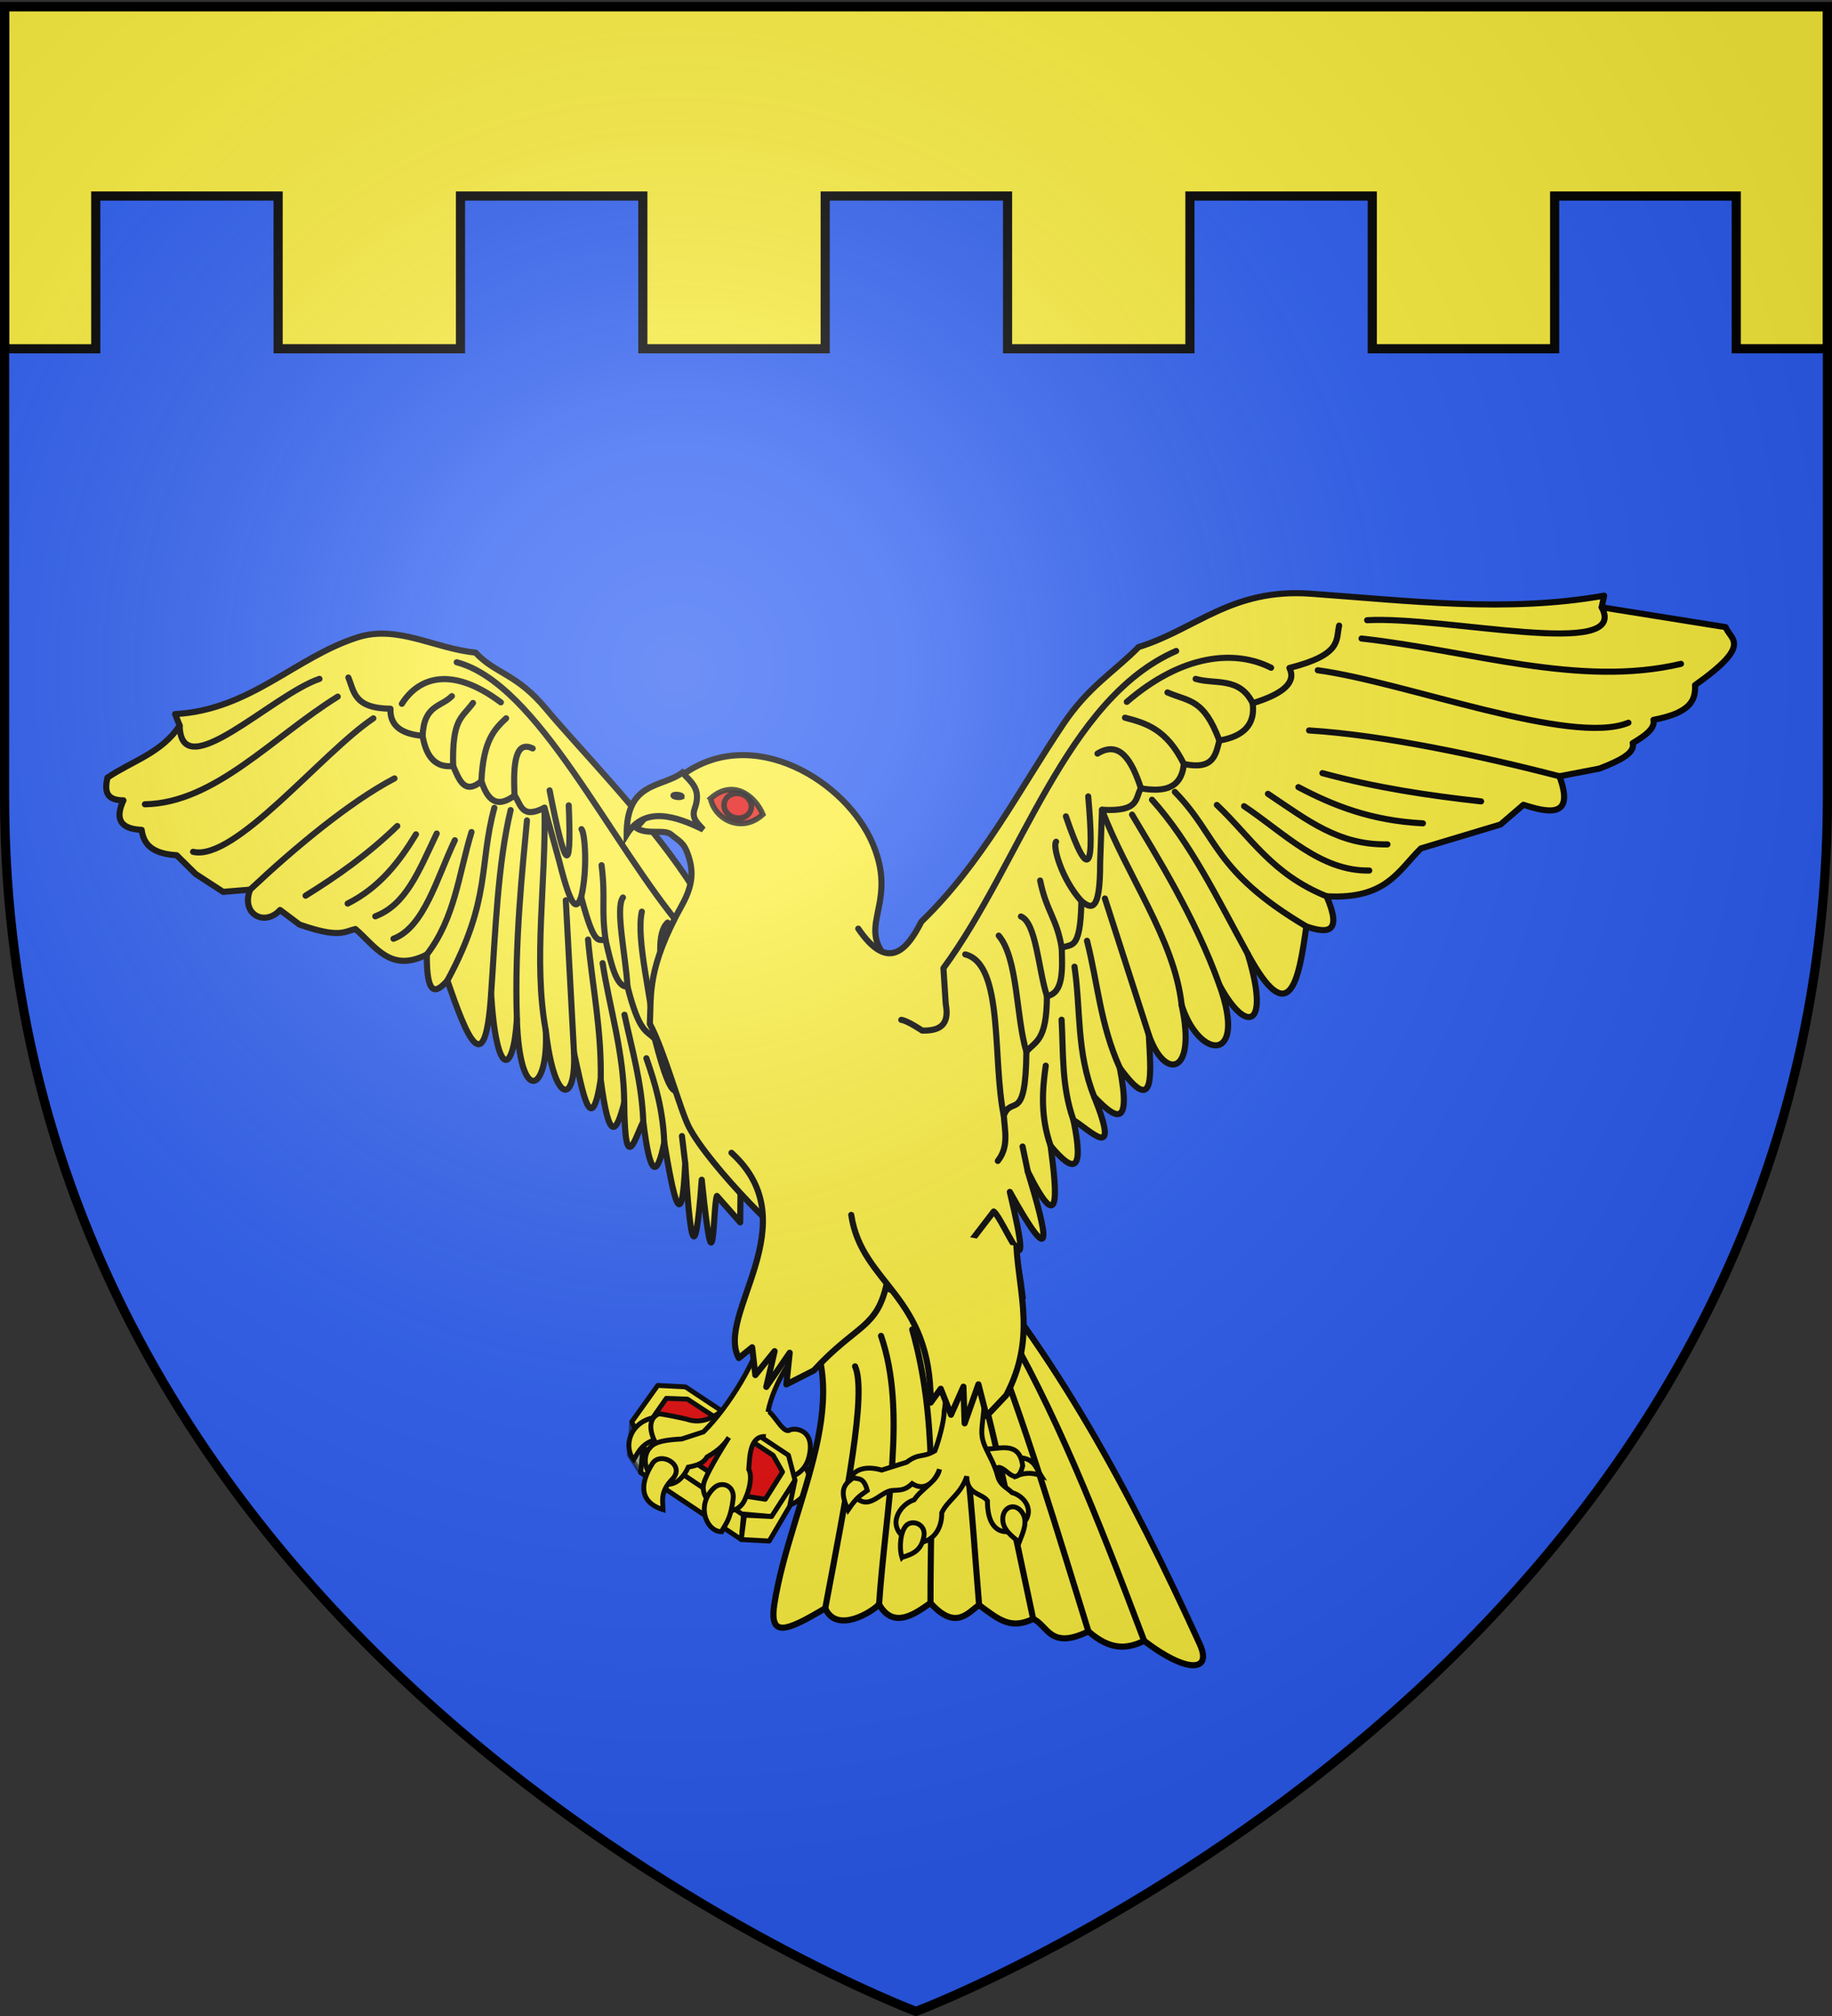 <svg xmlns="http://www.w3.org/2000/svg" xmlns:xlink="http://www.w3.org/1999/xlink" width="600" height="660" version="1.0"><rect width="100%" height="100%" fill="#333333" stroke="none"/><desc>Flag of Canton of Valais (Wallis)</desc><defs><radialGradient xlink:href="#a" id="b" cx="221.445" cy="226.331" r="300" fx="221.445" fy="226.331" gradientTransform="matrix(1.353 0 0 1.349 -77.63 -85.747)" gradientUnits="userSpaceOnUse"/><linearGradient id="a"><stop offset="0" style="stop-color:white;stop-opacity:.314"/><stop offset=".19" style="stop-color:white;stop-opacity:.251"/><stop offset=".6" style="stop-color:#6b6b6b;stop-opacity:.125"/><stop offset="1" style="stop-color:black;stop-opacity:.125"/></linearGradient></defs><g style="display:inline"><path d="M300 658.5s298.5-112.32 298.5-397.772V2.176H1.5v258.552C1.5 546.18 300 658.5 300 658.5" style="fill:#2b5df2;fill-opacity:1;fill-rule:evenodd;stroke:none;stroke-width:1px;stroke-linecap:butt;stroke-linejoin:miter;stroke-opacity:1"/><path d="M1.498 2.175v112.003h29.863V64.177h59.725v50.001h59.725V64.177h59.726v50.001h59.725V64.177h59.725v50.001h59.726V64.177h59.725v50.001h59.725V64.177h59.476v50.001h29.863V2.175z" style="opacity:1;fill:#fcef3c;fill-opacity:1;stroke:#000;stroke-width:2.996;stroke-linecap:round;stroke-linejoin:miter;stroke-miterlimit:4;stroke-dasharray:none;stroke-opacity:1"/></g><path d="M253.69 289.563c-.514 16.36-6.078 13.203-13.127 4.305-16.095-19.275-40.57-39.436-51.41-50.014-11.038-10.77-17.76-9.656-25.01-16.013-13.3.153-26.286-6.431-38.847-.944-19.7 8.604-32.502 27.35-56.885 31.267l1.878 3.565c-4.916 9.586-14.332 13.174-21.738 19.441-.428 4.017-.045 7.453 5.992 6.851-2.138 6.111-.28 9.423 6.94 8.984 1.041 4.258 3.795 7.445 12.275 7.054l6.856 5.477 9.533 4.864 8.706-1.646c-2.255 8.34 6.024 11.624 10.446 5.594l6.824 4.075c13.428 3.167 14.716.817 18.375-.456 7.045 4.838 12.867 13.212 24.13 5.86 1.353 13.815 4.301 12.4 7.585 7.78 8.17 17.443 15.853 32.43 14.699 2.84 4.594 27.257 10.042 26.07 9.264 7.33 3.915 28.529 12.956 22.68 9.788 2.685 5.501 24.61 12.39 22.877 9.974 6.342 4.12 12.294 8.563 27.992 9.604 7.722 5.117 21.605 7.025 16.2 8.458 6.8 2.827 24.686 4.74 10.8 6.858 5.515 4.219 18.495 6.421 17.503 7.544 6.065 4.802 17.31 9.03 30.786 7.54 6.063 3.822 22.38 6.957 37.002 5.942 4.777 8.468 40.49 4.477 7.93 5.496 4.75l8.481 7.807-9.925-106.655z" style="opacity:1;fill:#fcef3c;fill-opacity:1;stroke:#000;stroke-width:2;stroke-linecap:round;stroke-linejoin:round;stroke-miterlimit:4;stroke-dasharray:none;stroke-opacity:1" transform="rotate(6 295.488 140.42)"/><path d="M123.596 240.33c2.38 4.364 2.835 9.832 14.78 8.712.314 5.235 4.034 7.87 11.395 7.727q2.942 10.606 10.97 8.763c2.428 4.21 4.638 9.192 9.736 3.994 3.575 8.073 7.401 7.023 11.295 3.52 2.368 2.508 2.949 7.69 10.16 2.956l6.682 17.033c6.131 16.781 7.369 14.33 8.327 10.78 6.564 17.35 7.225 12.316 9.512 13.447 2.551 7.437 5.105 14.859 8.63 14.119 5.531 14.944 7.7 13.512 10.696 16.112 8.956 23.95 8.095 12.508 12.1 18.61 1.653 5.165 2.738 10.762 6.616 14.229M256.3 323.982c-1.102.84-2.78 5.691-2.78 5.691l-7.772-6.207-3.872-12.038c-27.836-26.594-56.2-75.512-83.507-79.782" style="opacity:1;fill:none;fill-opacity:1;stroke:#000;stroke-width:2;stroke-linecap:round;stroke-linejoin:round;stroke-miterlimit:4;stroke-dasharray:none;stroke-opacity:1" transform="rotate(6 295.488 140.42)"/><path d="M174.114 243.192c-16.863-10.06-27.467-5.705-32.197 3.863M209.938 354.804l-7.892-49.395M199.964 348.462c-6.557-22.318-4.924-48.52-8.032-72.46M190.176 345.776c-3.451-24.661-3.314-49.666-3.513-65.04M180.912 338.447c-.743-20.893-2.273-42.522.078-60.522M166.213 335.606c11.553-28.101 6.261-38.57 9.392-57.855M219.542 362.526c-1.4-16.234-5.928-30.08-8.915-45.102M228 369.326c-1.873-16.483-7.853-29.832-11.822-44.715M234.858 374.84c-1.78-12.52-6.145-23.069-9.78-34.175M242.402 380.906c-1.525-10.556-4.95-18.886-8.71-26.824M249.943 386.969l-2.001-8.776M247.88 366.103c-4.463-19.53-18.322-49.646-11.912-56.927M235.78 347.493c-2.128-12.465-9.612-31.453-8.588-40.984M225.083 331.38c-1.52-9.631-6.768-25.205-4.52-28.829M216.453 317.262c-2.672-10.223-1.446-13.732-3.962-24.502M206.94 303.816c1.225-9.332-1.003-21.136-2.226-22.113" style="opacity:1;fill:none;fill-opacity:1;stroke:#000;stroke-width:2;stroke-linecap:round;stroke-linejoin:round;stroke-miterlimit:4;stroke-dasharray:none;stroke-opacity:1" transform="rotate(6 295.488 140.42)"/><path d="M149.77 256.769c-.641-10.17 5.034-9.972 8.174-13.933M160.741 265.532c-1.964-15.455 1.165-15.762 4.318-21.19M170.477 269.526c-.821-13.38 2.517-17.394 5.89-21.329M181.772 273.045c-1.656-10.501-1.573-18.076 4.281-15.94M199.75 274.395c3.665 24.81.611 19.831-6.744-4.217M98.853 312.754c12.851-14.91 29.377-31.953 43.219-41.162M61.665 288.558c22.65-2.729 39.357-26.331 59.13-41.649M78.982 302.392c13.956 1.77 38.415-36.477 54.149-49.638M131.095 313.95c9.799-6.295 15.346-15.27 19.885-24.883M147.23 323.83c9.6-4.817 12.037-21.229 16.615-34.176M158.629 327.828c8.002-12.95 7.633-27.472 10.367-41.41M140.537 317.148c9.6-4.818 12.595-16.107 17.172-29.054M117.129 312.816c9.426-7.321 18.71-15.332 27.486-25.827M70.289 261.729c2.46 20.15 29.29-13.317 43.935-19.976" style="opacity:1;fill:none;fill-opacity:1;stroke:#000;stroke-width:2;stroke-linecap:round;stroke-linejoin:round;stroke-miterlimit:4;stroke-dasharray:none;stroke-opacity:1" transform="rotate(6 295.488 140.42)"/><path d="m212.262 482.982.648-8.2-3.847-8.396-.614 10.883z" style="opacity:.56;fill:#fcef3c;fill-opacity:1;stroke:#000;stroke-width:1.6;stroke-linecap:round;stroke-linejoin:round;stroke-miterlimit:4;stroke-dasharray:none;stroke-opacity:1" transform="rotate(1 261.701 343.193)"/><path d="m264.36 478.179-5.906 4.044c3.465 3.373 2.397 7.747 1.005 10.892 5.38-.362 12.14-8.109 4.9-14.936z" style="fill:#fcef3c;fill-opacity:1;stroke:#000;stroke-width:1.6;stroke-miterlimit:4;stroke-dasharray:none;stroke-opacity:1" transform="rotate(1 261.701 343.193)"/><path d="M249.692 460.976c4.805-1.658 7.933 8.065 10.825 7.395 1.616-1.177 9.069-.778 6.684 8.856-1.463 5.912-8.076 8.412-10.479 4.555-2.853 2.102 2.046-9.583-9.565-12.898z" style="fill:#fcef3c;fill-opacity:1;stroke:#000;stroke-width:1.6;stroke-miterlimit:4;stroke-dasharray:none;stroke-opacity:1" transform="rotate(1 261.701 343.193)"/><path d="m212.262 482.982 33.328 21.341.594-8.353 10.03.717 6.631-12.07-2.296-8.165-34.131-21.788-9.068-.307-8.287 12.029 3.847 8.396z" style="fill:#fcef3c;fill-opacity:1;stroke:#000;stroke-width:1.6;stroke-linecap:round;stroke-linejoin:round;stroke-miterlimit:4;stroke-dasharray:none;stroke-opacity:1" transform="rotate(1 261.701 343.193)"/><path d="m212.91 474.782 40.07 25.924" style="fill:#fcef3c;fill-opacity:1;stroke:#000;stroke-width:1.6;stroke-linecap:round;stroke-linejoin:miter;stroke-miterlimit:4;stroke-dasharray:none;stroke-opacity:1" transform="rotate(1 261.701 343.193)"/><path d="m217.036 464.729 1.316 7.035c-5.84 1.091-7.025 4.726-8.412 6.992-3.36-3.556-2.124-12.378 7.096-14.027z" style="fill:#fcef3c;fill-opacity:1;stroke:#000;stroke-width:1.6;stroke-miterlimit:4;stroke-dasharray:none;stroke-opacity:1" transform="rotate(1 261.701 343.193)"/><path d="m220.235 458.536 6.908.139 28.392 17.892 3.18 5.39-5.486 9.045-6.365-.876-29.53-18.696-1.865-5.822z" style="fill:#e20909;fill-opacity:1;stroke:#000;stroke-width:1.6;stroke-linecap:round;stroke-linejoin:round;stroke-miterlimit:4;stroke-dasharray:none;stroke-opacity:1" transform="rotate(1 261.701 343.193)"/><path d="M226.913 479.121c-6.509 2.856-16.144-12.2-9.155-15.416.629-.289 9.125 1.492 9.125 1.492 5.477 1.853 10.63-.881 15.54-7.078l-7.088 15.528z" style="fill:#fcef3c;fill-opacity:1;stroke:#000;stroke-width:1.6;stroke-miterlimit:4;stroke-dasharray:none;stroke-opacity:1" transform="rotate(1 261.701 343.193)"/><path d="M253.04 470.494c-5.318-.366-5.151 6.797-5.408 10.813 1.499 2.686-.132 7.706-.8 9.182-3.02 9.11-15.65 2.816-13.815-4.49.646-2.572 4.852-10.165 7.934-15.024-2.075 3.408-4.695 5.106-7.06 6.535-1.02 1.872-2.827 2.758-6.07 3.413-5.266 12.272-17.443 2.248-13.261-5.379 1.28-1.563 1.854-3.182 10.938-3.793l7.09-2.451c8.136-8.363 17.224-23.817 19.403-34.505l12.948 5.759c-2.56 1.86-9.559 11.819-11.357 21.858" style="fill:#fcef3c;fill-opacity:1;stroke:#000;stroke-width:1.6;stroke-miterlimit:4;stroke-dasharray:none;stroke-opacity:1" transform="rotate(1 261.701 343.193)"/><path d="M216.02 480.003c2.62-4.302 11.026.294 6.633 4.945-4.08 4.32-2.92 7.374-2.849 10.03-8.005-2.302-7.682-8.57-3.783-14.975zM236.457 487.505c2.447-2.295 6.68-.803 6.235 3.514-.785 7.598-2.868 8.868-3.578 10.843-4.955.17-8.79-8.603-2.657-14.357z" style="fill:#fcef3c;fill-opacity:1;stroke:#000;stroke-width:1.6;stroke-miterlimit:4;stroke-dasharray:none;stroke-opacity:1" transform="rotate(1 261.701 343.193)"/><path d="m245.59 504.323 9.156.334 6.48-11.467 1.62-8.573-7.474 11.997-8.88-.278z" style="fill:#fcef3c;fill-opacity:1;stroke:#000;stroke-width:1.6;stroke-linecap:round;stroke-linejoin:round;stroke-miterlimit:4;stroke-dasharray:none;stroke-opacity:1" transform="rotate(1 261.701 343.193)"/><path d="m298.84 408.038 47.312-30.416c39.58 36.98 68.026 79.173 95.81 126.226 5.27 8.925-3.529 9.874-18.203.867-5.204 3.26-10.625 4.387-18.473-1.17-11.941 7.527-13.474-.636-18.421-2.16-6.85 4.185-10.784 1.696-18.084-2.668-3.288 2.695-6.677 9.336-15.908.993-4.055 3.489-11.022 10.28-16.706 2.182-1.864 2.662-12.854 11.223-17.394 3.14-12.316 9.213-17.222 11.432-16.725.337 1.893-34.805 21.075-71.524-3.208-97.331" style="opacity:1;fill:#fcef3c;fill-opacity:1;stroke:#000;stroke-width:2;stroke-linecap:round;stroke-linejoin:round;stroke-miterlimit:4;stroke-dasharray:none;stroke-opacity:1" transform="rotate(6 89.595 53.095)"/><path d="M318.773 505.032c3.068-37.58 6.21-71.624 1.427-79.787M336.167 501.892c-1.147-31.982 2.519-63.667-8.542-87.459M352.873 499.71c-3.449-32.384-3.942-60.008-15.312-88.431M368.78 498.717c-6.109-31.938-9.561-58.183-22.256-89.243M386.865 501.384c-10.07-30.688-20.718-65.514-32.735-93.308M405.286 503.546c-12.612-29.242-28.482-67.727-44.205-96.97M423.759 504.715c-19.667-39.103-36.86-72.13-58.527-101.252" style="opacity:1;fill:none;fill-opacity:1;stroke:#000;stroke-width:2;stroke-linecap:round;stroke-linejoin:round;stroke-miterlimit:4;stroke-dasharray:none;stroke-opacity:1" transform="rotate(6 89.595 53.095)"/><path d="M207.131 271.996c3.605 2.307 9.289.143 11.46 1.95 1.833 1.527 3.784 2.37 4.961 4.891 2.795 6.172 2.653 11.26-1.008 18.14-11.194 21.037-9.509 29.454-9.841 39.068 4.831 8.584 10.504 28.25 13.399 33.557 6.973 12.782 33.877 38.897 39.193 40.576 7.653 2.416 21.747 10.842 35.68 13.638 19.827 2.25 25.847 1.077 35.337-.753-6.512-46.923-30.843-82.43-42.132-106.182-17.525-13.125.037-19.235-9.422-40.86-8.956-20.476-40.061-38.975-62.895-21.557z" style="fill:#fcef3c;fill-opacity:1;stroke:#000;stroke-width:2;stroke-linecap:round;stroke-linejoin:miter;stroke-miterlimit:4;stroke-dasharray:none;stroke-opacity:1" transform="rotate(1 261.701 343.193)"/><path d="M204.032 274.208c5.696-9.527 15.943-6.358 25.015-2.078-1.431-1.747-4.058-3.355-2.897-6.77 2.227-6.552-1.326-8.607-4.212-11.753-6.593 5.15-18.333 3.092-17.906 20.6z" style="fill:#fcef3c;fill-opacity:1;stroke:#000;stroke-width:2;stroke-linecap:round;stroke-linejoin:miter;stroke-miterlimit:4;stroke-dasharray:none;stroke-opacity:1" transform="rotate(1 261.701 343.193)"/><path d="M231.313 261.92c1.368 6.704 10.295 11.444 17.182 4.917-2.84-6.42-10.188-11.381-17.183-4.918z" style="opacity:.896;fill:#e20909;fill-opacity:1;stroke:#000;stroke-width:1.8;stroke-linecap:round;stroke-linejoin:miter;stroke-miterlimit:4;stroke-dasharray:none;stroke-opacity:1" transform="rotate(1 261.701 343.193)"/><path d="M-408.285 242.023a4.543 3.786 0 1 1-9.086 0 4.543 3.786 0 1 1 9.086 0z" style="opacity:.896;fill:#e20909;fill-opacity:1;stroke:#000;stroke-width:1.8;stroke-linecap:round;stroke-linejoin:miter;stroke-miterlimit:4;stroke-dasharray:none;stroke-opacity:1" transform="matrix(.955 .274 -.296 1.031 707.496 127.39)"/><path d="M-432.11 244.052a1.429.43 0 1 1-2.856 0 1.429.43 0 1 1 2.857 0z" style="fill:#000;fill-opacity:1;stroke:#000;stroke-width:1.8;stroke-linecap:round;stroke-linejoin:miter;stroke-miterlimit:4;stroke-dasharray:none;stroke-opacity:1" transform="rotate(6 -263.425 6505.618)"/><path d="M298.268 304.63c10.517 12.38 16.14 6.64 20.325-4.429 17.928-21.471 27.05-45.779 39.455-69.19 6.987-13.186 14.6-18.51 21.919-27.675 18.067-7.749 28.173-22.365 54.2-23.247 32.032-1.086 64.495-.435 95.647-9.41l-.398 3.875 41.048 2.214c2.045 4.055 9.51 4.587-7.97 19.926.663 4.585-.101 9.068-12.355 12.73.93 2.768-2.3 5.536-5.978 8.304 1.244 3.136-3.804 6.273-9.963 9.41l-12.753 3.874c6.153 12.523-1.164 12.576-10.76 10.517l-6.775 7.195-25.108 10.517c-6.617 7.919-9.456 17.856-29.092 18.82 6.465 11.51 1.631 12.156-5.58 10.516-.57 18.358-1.955 34.523-18.16 10.899 10.154 23.85 2.079 26.152-8.12 11.163 11.836 24.435-3.893 25.248-11.615 7.872 7.34 22.335-3.012 25.067-9.673 10.818 1.812 11.968 5.232 26.767-8.343 11.667 6.054 19.778.232 16.717-7.348 10.276 10.999 20.812.076 11.179-5.958 8.333 5.402 16.835 1.83 17.37-6.554 9.165 3.902 16.262 6.278 29.21-6.551 9.162 8.27 19.612 12.812 32.803-5.162 7.218 12.863 36.402-1.289 8.797-4.576 6.934l-6.775 11.07" style="opacity:1;fill:#fcef3c;fill-opacity:1;stroke:#000;stroke-width:2;stroke-linecap:round;stroke-linejoin:round;stroke-miterlimit:4;stroke-dasharray:none;stroke-opacity:1" transform="rotate(6 295.488 140.42)"/><path d="M444.529 189.498c-.599 4.792 2.07 9.3-14.746 15.499 2.72 4.243-.726 8.487-10.76 12.73q2.391 9.964-9.565 13.285c-.755 4.7-.75 9.87-10.76 8.856.015 8.373-5.786 9.823-13.152 9.41-1.694 3.346.632 7.707-11.955 8.303l1.195 17.158c1.787 16.638-1.357 15.47-4.782 13.285 1.543 17.334-2.371 13.822-4.783 16.052 1.016 7.275 2.021 14.54-3.188 16.052 1.497 14.858-2.293 15.03-4.782 18.819 2.274 23.867-3.431 14.486-5.181 21.587.867 4.982 2.76 9.963-.399 14.945M315.405 332.858c1.993 0 7.174 2.768 7.174 2.768 5.34-.44 8.878-2.457 6.775-9.41l-1.993-11.624c21.654-37.085 30.62-91.791 64.96-111.256" style="opacity:1;fill:none;fill-opacity:1;stroke:#000;stroke-width:2;stroke-linecap:round;stroke-linejoin:round;stroke-miterlimit:4;stroke-dasharray:none;stroke-opacity:1" transform="rotate(6 295.488 140.42)"/><path d="M377.974 221.602c16.75-17.775 33.695-20.671 45.831-16.052M396.562 329.329l-18.986-42.966M406.235 318.511c-4.537-21.182-22.473-40.53-32.644-60.93M417.85 310.639c-10.14-21.163-25.337-40.468-34.296-52.505M425.97 299.476c-11.538-16.639-22.455-34.313-36.438-46.877M444.13 288.577c-32.483-14.952-31.616-26.2-47.425-39.3M388.22 340.996c-7.855-13.414-10.048-26.828-15.028-40.241M380.871 351.272c-7.364-13.887-7.296-27.774-10.867-41.661M374.913 359.605c-5.11-10.76-5.545-21.521-7.3-32.282M368.359 368.77c-4.276-9.086-4.648-17.57-4.333-25.948M361.808 377.932l-2.565-7.988M352.07 360.534c-5.694-17.781-5.043-49.33-18.076-51.183M357.25 338.947c-4.607-10.923-5.891-30.072-12.997-36.855M362.033 320.128c-3.727-8.367-5.984-23.546-11.199-25.026M365.221 304.076c-2.526-9.507-6.29-11.502-9.354-21.34M370.004 288.024c-7.256-6.511-11.332-16.981-10.266-18.462" style="opacity:1;fill:none;fill-opacity:1;stroke:#000;stroke-width:2;stroke-linecap:round;stroke-linejoin:round;stroke-miterlimit:4;stroke-dasharray:none;stroke-opacity:1" transform="rotate(6 295.488 140.42)"/><path d="M419.023 217.728c-5.238-8.265-12.788-4.754-19.41-5.967M409.458 231.012c-6.623-13.145-11.036-11.532-18.556-13.874M398.698 239.868c-6.922-10.86-13.843-11.997-20.765-13.052M385.546 249.278c-4.066-9.121-8.726-14.945-15.355-9.826M362.06 260.96c9.94 21.402 11.079 15.736 6.582-7.26M521.445 231.012c-26.319-3.957-58.885-7.395-83.119-6.347M557.176 190.254c-32.25 11.283-68.996 2.867-104.913 2.688M542.078 211.223c-17.798 9.628-73.813-5.556-102.977-6.452M478.588 251.012c-17.02.917-29.905-2.76-41.81-7.528M462.716 268.218c-15.867 1.945-29.013-9.338-42.972-16.668M449.71 278.06c-18.588-5.305-26.807-16.783-38.87-25.973M467.748 259.077c-15.867 1.945-26.69-5.037-40.649-12.366M496.783 241.871c-17.134-.1-34.49-.817-52.65-3.763M529.416 174.554c11.152 16.235-50.638 8.156-75.957 12.234" style="opacity:1;fill:none;fill-opacity:1;stroke:#000;stroke-width:2;stroke-linecap:round;stroke-linejoin:round;stroke-miterlimit:4;stroke-dasharray:none;stroke-opacity:1" transform="rotate(6 295.488 140.42)"/><path d="M240.166 377.784c25.927 22.704-4.52 52.991 3.58 67.157l4.304-3.61 1.2 9.076 6.176-7.933-2.522 11.741 7.468-11.308-.909 10.387 8.885-4.705c14.026-15.74 20.536-13.918 23.52-29.399" style="fill:#fcef3c;fill-opacity:1;stroke:#000;stroke-width:2;stroke-linecap:round;stroke-linejoin:round;stroke-miterlimit:4;stroke-dasharray:none;stroke-opacity:1" transform="rotate(1 261.701 343.193)"/><path d="M349.426 501.462c6.23-.81 6.844 2.285 9.063 5.02-2.695-.736-5.391-.52-8.087.975z" style="opacity:1;fill:#fcef3c;fill-opacity:1;stroke:#000;stroke-width:1.6;stroke-linecap:round;stroke-linejoin:miter;stroke-miterlimit:4;stroke-dasharray:none;stroke-opacity:1" transform="rotate(6 572.705 327.15)"/><path d="M334.217 500.03c1.163.63 5.872-.38 5.872-.38 4.775-.69 10.276-3.48 12.133 4.263-1.21 7.588-5.118 1.097-7.738 1.325-3.303 1.294-7.618-.053-11.64-.636z" style="opacity:1;fill:#fcef3c;fill-opacity:1;stroke:#000;stroke-width:1.6;stroke-linecap:round;stroke-linejoin:miter;stroke-miterlimit:4;stroke-dasharray:none;stroke-opacity:1" transform="rotate(6 572.705 327.15)"/><path d="M334.355 509.246c.702 6.037 5.326 4.834 7.57 7.239 1.065 10.737 7.347 10.647 10.703 7.911 5.95-4.85 2.15-10.503-2.965-11.419-1.665-1.379-4.15-1.899-5.272-4.914-1.422-3.824-3.677-6.558-5.286-9.503-1.428-2.615-1.447-4.623-1.481-6.551l.017-11.707-13.552-.161c.354 2.27.95 5.26.686 8.675.329 3.287-.76 9.77-1.665 13.192-3.768 2.845-5.026 1.149-8.795 4.686l-7.887 3.417c-9.653-1.704-12.16 5.21-8.413 8.939 5.485 5.458 8.343-1.647 12.357-2.629 2.3-.462 4.16-.22 6.433-2.936 4.7 2.377 7.462-1.802 8.429-5.59-.275 3.935-4.872 6.495-7.238 10.802-4.392 1.887-8.28 9.222-1.35 12.903 5.334 2.833 11.79-1.439 10.803-9.619 1.543-4.483 5.493-6.467 6.906-12.735z" style="fill:#fcef3c;fill-opacity:1;stroke:#000;stroke-width:1.6;stroke-linecap:round;stroke-linejoin:miter;stroke-miterlimit:4;stroke-dasharray:none;stroke-opacity:1" transform="rotate(6 572.705 327.15)"/><path d="M297.389 513.617c1.918.24 3.481-.525 5.043 3.642-1.903 1.766-3.022 2.18-5.604 7.004-4.053-6.791-1.542-8.562.56-10.646zM316.02 537.85c3.877-1.575 6.18-3.198 6.443-7.844.112-3.907-4.458-4.892-6.164-2.661-1.633 2.136-1.634 7.378-.28 10.506zM347.677 522.722c-.982-4.195 2.498-6.493 5.183-4.342 3.394 2.718 1.758 7.05.84 10.506-2.592-1.63-5.378-3.409-6.023-6.164z" style="fill:#fcef3c;fill-opacity:1;stroke:#000;stroke-width:1.6;stroke-linecap:round;stroke-linejoin:miter;stroke-miterlimit:4;stroke-dasharray:none;stroke-opacity:1" transform="rotate(6 572.705 327.15)"/><path d="M279.741 397.425c3.839 22.819 26.655 25.46 27.078 60.999l3.222-4.602 3.508 8.457 3.913-9.261.603 11.994 4.287-12.856 2.852 10.352 6.323-6.928c9.474-18.834 3.61-33.17 2.484-48.896" style="fill:#fcef3c;fill-opacity:1;stroke:#000;stroke-width:2;stroke-linecap:round;stroke-linejoin:round;stroke-miterlimit:4;stroke-dasharray:none;stroke-opacity:1" transform="rotate(1 261.701 343.193)"/><path d="M300 658.5s298.5-112.32 298.5-397.772V2.176H1.5v258.552C1.5 546.18 300 658.5 300 658.5" style="opacity:1;fill:url(#b);fill-opacity:1;fill-rule:evenodd;stroke:none;stroke-width:1px;stroke-linecap:butt;stroke-linejoin:miter;stroke-opacity:1"/><path d="M300 658.5S1.5 546.18 1.5 260.728V2.176h597v258.552C598.5 546.18 300 658.5 300 658.5z" style="opacity:1;fill:none;fill-opacity:1;fill-rule:evenodd;stroke:#000;stroke-width:3;stroke-linecap:butt;stroke-linejoin:miter;stroke-miterlimit:4;stroke-dasharray:none;stroke-opacity:1"/></svg>